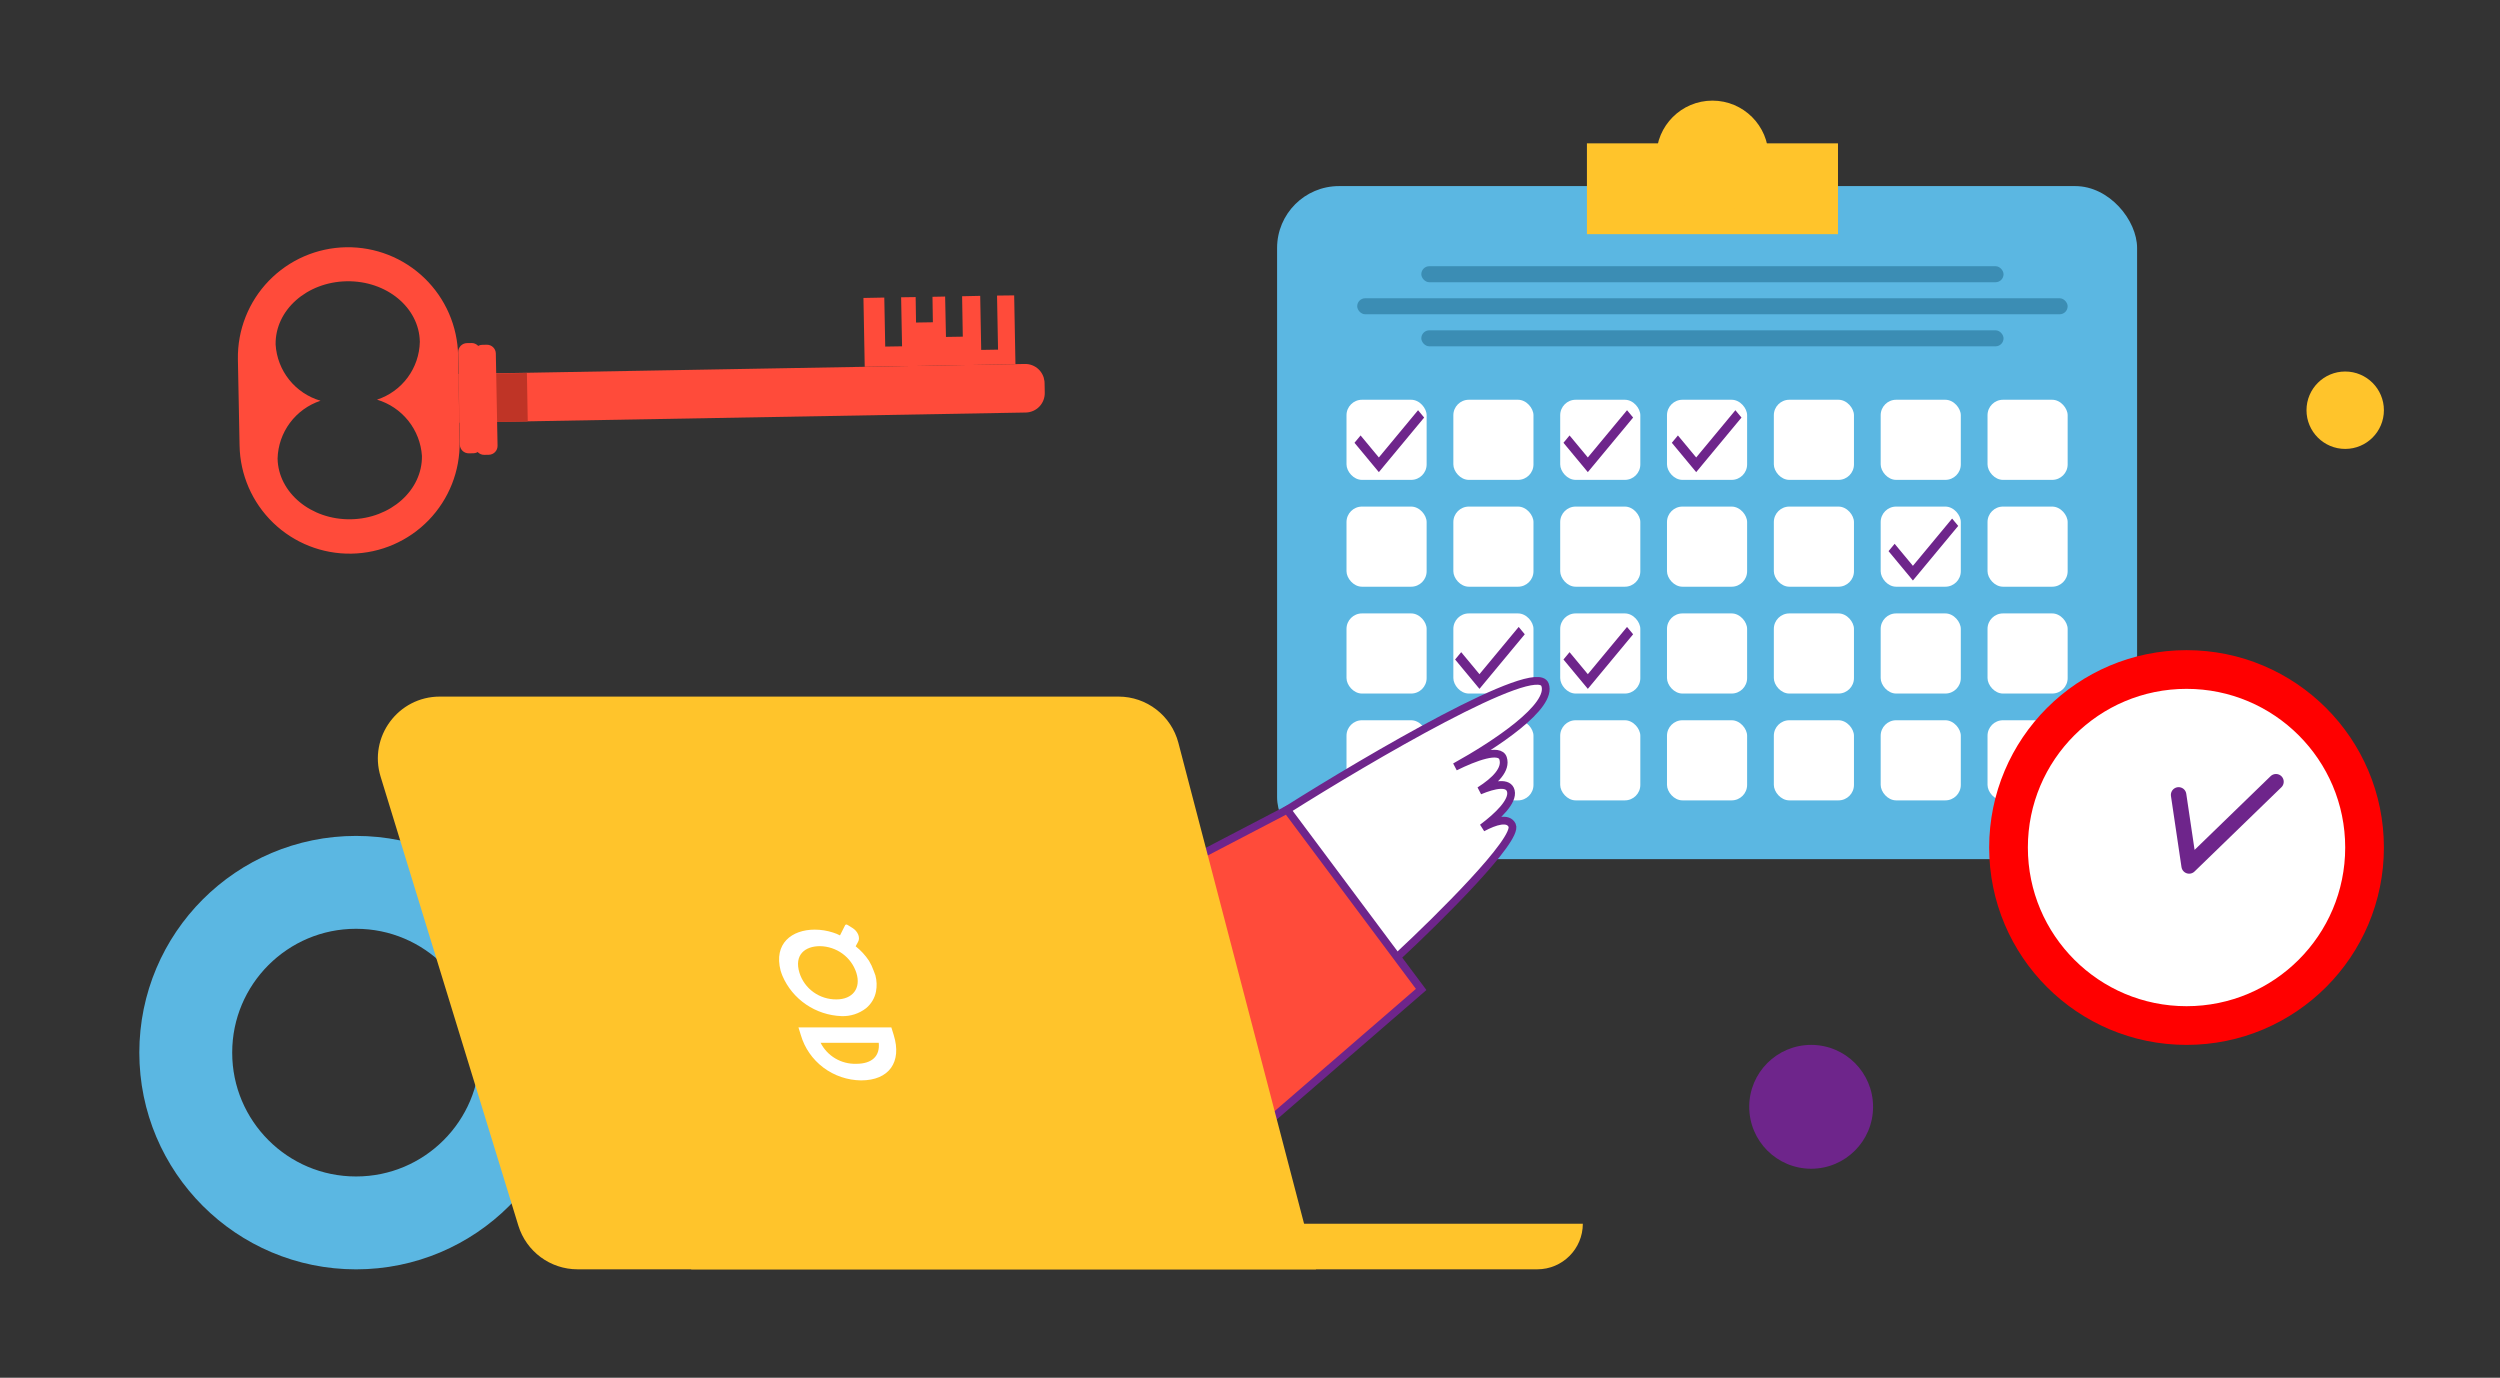 <?xml version="1.0" encoding="UTF-8"?> <svg xmlns="http://www.w3.org/2000/svg" width="323" height="178" viewBox="0 0 323 178" fill="none"><rect x="0" y="0" width="323" height="178" fill="#333333" stroke="none"/><circle cx="303" cy="53" r="5" fill="#FFC42B"></circle><circle cx="46" cy="136" r="22" stroke="#5BB7E2" stroke-width="12"></circle><rect x="165" y="24.043" width="111.113" height="86.958" rx="8" fill="#5BB7E2"></rect><rect x="205.031" y="18.521" width="32.437" height="11.732" fill="#FFC42B"></rect><circle cx="221.246" cy="20.247" r="7.246" fill="#FFC42B"></circle><rect x="173.969" y="51.648" width="10.352" height="10.352" rx="2" fill="white"></rect><rect x="187.773" y="51.648" width="10.352" height="10.352" rx="2" fill="white"></rect><rect x="201.578" y="51.648" width="10.352" height="10.352" rx="2" fill="white"></rect><rect x="215.375" y="51.648" width="10.352" height="10.352" rx="2" fill="white"></rect><rect x="229.18" y="51.648" width="10.352" height="10.352" rx="2" fill="white"></rect><rect x="242.984" y="51.648" width="10.352" height="10.352" rx="2" fill="white"></rect><rect x="256.789" y="51.648" width="10.352" height="10.352" rx="2" fill="white"></rect><rect x="173.969" y="65.451" width="10.352" height="10.352" rx="2" fill="white"></rect><rect x="187.773" y="65.451" width="10.352" height="10.352" rx="2" fill="white"></rect><rect x="201.578" y="65.451" width="10.352" height="10.352" rx="2" fill="white"></rect><rect x="215.375" y="65.451" width="10.352" height="10.352" rx="2" fill="white"></rect><rect x="229.18" y="65.451" width="10.352" height="10.352" rx="2" fill="white"></rect><rect x="242.984" y="65.451" width="10.352" height="10.352" rx="2" fill="white"></rect><rect x="256.789" y="65.451" width="10.352" height="10.352" rx="2" fill="white"></rect><rect x="173.969" y="79.254" width="10.352" height="10.352" rx="2" fill="white"></rect><rect x="187.773" y="79.254" width="10.352" height="10.352" rx="2" fill="white"></rect><rect x="201.578" y="79.254" width="10.352" height="10.352" rx="2" fill="white"></rect><rect x="215.375" y="79.254" width="10.352" height="10.352" rx="2" fill="white"></rect><rect x="229.18" y="79.254" width="10.352" height="10.352" rx="2" fill="white"></rect><rect x="242.984" y="79.254" width="10.352" height="10.352" rx="2" fill="white"></rect><rect x="256.789" y="79.254" width="10.352" height="10.352" rx="2" fill="white"></rect><rect x="173.969" y="93.057" width="10.352" height="10.352" rx="2" fill="white"></rect><rect x="187.773" y="93.057" width="10.352" height="10.352" rx="2" fill="white"></rect><rect x="201.578" y="93.057" width="10.352" height="10.352" rx="2" fill="white"></rect><rect x="215.375" y="93.057" width="10.352" height="10.352" rx="2" fill="white"></rect><rect x="229.18" y="93.057" width="10.352" height="10.352" rx="2" fill="white"></rect><rect x="242.984" y="93.057" width="10.352" height="10.352" rx="2" fill="white"></rect><rect x="256.789" y="93.057" width="10.352" height="10.352" rx="2" fill="white"></rect><rect x="183.633" y="34.395" width="75.225" height="2.07" rx="1.035" fill="#3B8DB4"></rect><rect x="183.633" y="42.676" width="75.225" height="2.07" rx="1.035" fill="#3B8DB4"></rect><rect x="175.352" y="38.535" width="91.789" height="2.07" rx="1.035" fill="#3B8DB4"></rect><circle cx="282.5" cy="109.5" r="23" fill="white" stroke="#FF0000" stroke-width="5"></circle><path d="M281.477 102.7L282.837 111.88L294.057 101" stroke="#6E258B" stroke-width="2" stroke-linecap="round" stroke-linejoin="round"></path><path d="M178.147 61L175 57.208L175.787 56.26L178.147 59.104L183.213 53L184 53.948L178.147 61Z" fill="#6E258B"></path><path d="M205.147 61L202 57.208L202.787 56.26L205.147 59.104L210.213 53L211 53.948L205.147 61Z" fill="#6E258B"></path><path d="M191.147 89L188 85.208L188.787 84.26L191.147 87.104L196.213 81L197 81.948L191.147 89Z" fill="#6E258B"></path><path d="M219.147 61L216 57.208L216.787 56.26L219.147 59.104L224.213 53L225 53.948L219.147 61Z" fill="#6E258B"></path><path d="M205.147 89L202 85.208L202.787 84.26L205.147 87.104L210.213 81L211 81.948L205.147 89Z" fill="#6E258B"></path><path d="M247.147 75L244 71.208L244.787 70.26L247.147 73.104L252.213 67L253 67.948L247.147 75Z" fill="#6E258B"></path><path d="M166.291 104.622C176.907 97.922 198.434 85.311 199.614 88.461C200.659 91.251 193.181 96.203 187.99 99.077C190.543 97.813 193.76 96.617 194.195 97.973C194.648 99.384 193.209 100.863 191.164 102.156C193.086 101.355 194.914 100.988 195.203 102.201C195.518 103.524 193.587 105.408 191.522 106.952C193.196 106.055 194.856 105.564 195.364 106.631C196.222 108.428 185.898 118.656 180.629 123.545L172.173 125.56L166.291 104.622Z" fill="white" stroke="#6E258B"></path><path d="M166.288 104.622L127.183 125.019L161.092 147.322L183.615 127.837L166.288 104.622Z" fill="#FF4B3A" stroke="#6E258B"></path><path d="M144.508 90H56.823C51.443 90 47.596 95.204 49.175 100.347L66.968 158.341C67.999 161.701 71.102 163.995 74.617 163.995H170.025L152.248 95.977C151.328 92.456 148.147 90 144.508 90Z" fill="#FFC42B"></path><path d="M89.305 158.109H204.501C204.501 161.36 201.866 163.995 198.615 163.995H89.305V158.109Z" fill="#FFC42B"></path><g clip-path="url(#clip0_641_5081)"><path fill-rule="evenodd" clip-rule="evenodd" d="M112.269 124.125C112.514 124.529 112.716 124.956 112.872 125.401L113.101 126.012C113.284 126.694 113.311 127.408 113.179 128.102C113.019 128.947 112.565 129.711 111.896 130.262C110.996 130.963 109.872 131.325 108.726 131.283C107.083 131.222 105.491 130.699 104.139 129.777C102.786 128.855 101.729 127.572 101.092 126.078C101.042 125.977 101.001 125.872 100.972 125.763L100.857 125.419C99.936 121.887 102.316 120.107 105.274 120.107C106.077 120.111 106.874 120.239 107.636 120.487C107.944 120.582 108.243 120.705 108.527 120.855L109.202 119.513C109.214 119.5 109.228 119.49 109.244 119.483C109.263 119.468 109.286 119.457 109.311 119.454C109.339 119.448 109.367 119.448 109.395 119.454C109.427 119.46 109.458 119.473 109.485 119.489L110.13 119.887C110.296 119.99 110.446 120.116 110.576 120.261C110.7 120.404 110.801 120.564 110.877 120.736C110.942 120.894 110.977 121.063 110.98 121.234C110.983 121.386 110.945 121.535 110.871 121.668L110.552 122.261C111.22 122.79 111.799 123.419 112.269 124.125ZM103.292 125.692C103.606 126.695 104.241 127.571 105.102 128.189C105.963 128.807 107.004 129.135 108.07 129.123C110.148 129.123 111.281 127.698 110.642 125.692C110.325 124.703 109.699 123.838 108.855 123.219C108.01 122.6 106.989 122.259 105.937 122.243C104.027 122.243 102.569 123.347 103.292 125.692ZM103.466 133.728L103.159 132.737H115.161L115.469 133.728C116.553 137.218 114.866 139.587 111.251 139.587C109.486 139.565 107.776 138.983 106.374 137.927C104.972 136.872 103.952 135.4 103.466 133.728ZM106.021 134.726C106.443 135.564 107.101 136.266 107.916 136.748C108.73 137.23 109.668 137.471 110.618 137.444C112.679 137.444 113.709 136.435 113.534 134.726H106.021Z" fill="white"></path></g><g clip-path="url(#clip1_641_5081)"><path d="M59.328 54.59L59.217 48.317L132.417 47.025C133.079 47.013 133.72 47.265 134.196 47.725C134.673 48.185 134.948 48.816 134.959 49.479L134.982 50.755C134.993 51.418 134.741 52.058 134.281 52.535C133.821 53.012 133.19 53.286 132.528 53.298L59.328 54.59Z" fill="#FF4B3A"></path><path d="M59.25 48.338L59.359 54.611L68.186 54.457L68.076 48.184L59.25 48.338Z" fill="#BF3426"></path><path d="M30.736 46.409L30.952 57.553C31.015 61.323 32.573 64.914 35.284 67.536C37.994 70.157 41.635 71.595 45.406 71.532C49.176 71.469 52.767 69.91 55.389 67.2C58.01 64.489 59.448 60.848 59.385 57.078L59.187 45.93C59.155 44.062 58.756 42.218 58.012 40.504C57.268 38.791 56.194 37.24 54.851 35.941C53.508 34.643 51.922 33.621 50.184 32.935C48.446 32.249 46.59 31.913 44.722 31.944C42.854 31.976 41.01 32.375 39.296 33.119C37.583 33.863 36.032 34.937 34.733 36.28C32.11 38.993 30.673 42.636 30.736 46.409ZM54.242 44.17C54.205 45.833 53.654 47.445 52.663 48.782C51.673 50.119 50.292 51.116 48.711 51.635C50.304 52.111 51.713 53.061 52.75 54.359C53.788 55.658 54.403 57.242 54.515 58.901C54.583 63.325 50.48 66.998 45.334 67.09C40.188 67.181 35.946 63.648 35.864 59.246C35.908 57.581 36.465 55.971 37.458 54.635C38.451 53.298 39.831 52.3 41.412 51.776C39.814 51.31 38.399 50.362 37.361 49.062C36.322 47.762 35.71 46.172 35.609 44.511C35.537 40.069 39.647 36.431 44.793 36.34C49.94 36.248 54.174 39.745 54.242 44.17Z" fill="#FF4B3A"></path><path d="M59.201 45.498L59.41 57.443C59.421 58.077 59.944 58.583 60.579 58.572L61.162 58.562C61.797 58.55 62.302 58.027 62.291 57.393L62.082 45.448C62.071 44.813 61.548 44.308 60.913 44.319L60.33 44.329C59.695 44.34 59.19 44.864 59.201 45.498Z" fill="#FF4B3A"></path><path d="M61.184 45.719L61.408 57.642C61.42 58.276 61.943 58.779 62.577 58.767L63.159 58.757C63.792 58.745 64.296 58.221 64.284 57.588L64.06 45.665C64.048 45.031 63.525 44.528 62.891 44.539L62.309 44.55C61.675 44.562 61.172 45.085 61.184 45.719Z" fill="#FF4B3A"></path><path d="M114.372 44.778L116.546 44.743L116.425 38.409L118.302 38.382L118.352 41.672L120.527 41.637L120.477 38.346L122.111 38.314L122.218 43.532L124.393 43.497L124.304 38.275L126.643 38.224L126.772 45.208L128.947 45.173L128.817 38.188L131.031 38.163L131.196 47.061L111.722 47.395L111.557 38.497L114.25 38.445L114.372 44.778Z" fill="#FF4B3A"></path></g><circle cx="234" cy="143" r="8" fill="#6E258B"></circle><defs><clipPath id="clip0_641_5081"><rect width="15.135" height="20.18" fill="white" transform="translate(100.656 119.43)"></rect></clipPath><clipPath id="clip1_641_5081"><rect width="103.706" height="39.56" fill="white" transform="translate(26 35.652) rotate(-12.051)"></rect></clipPath></defs></svg> 